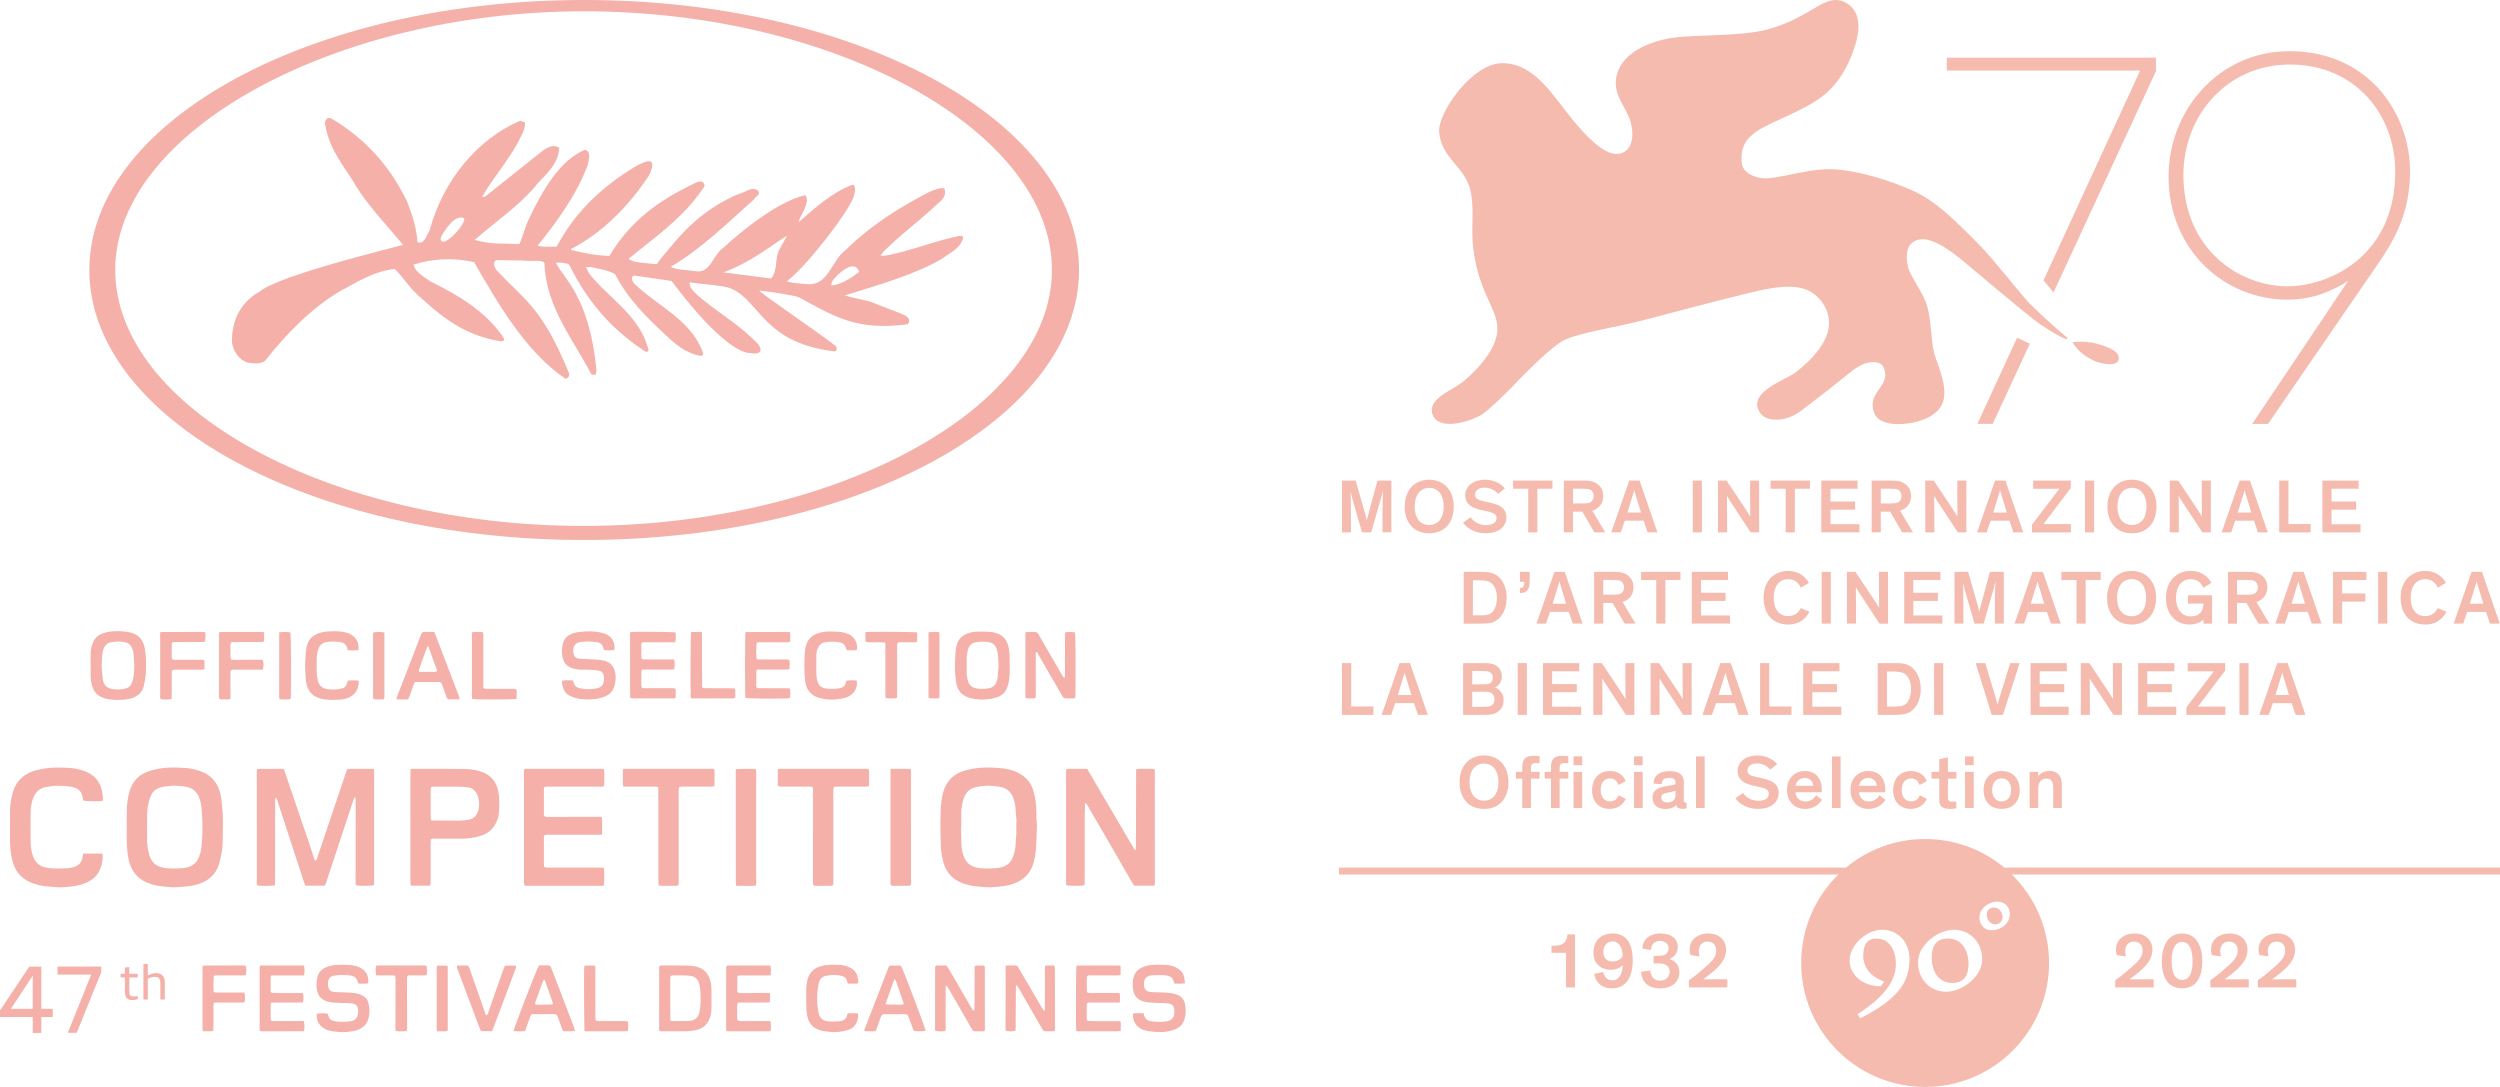<?xml version="1.0" encoding="UTF-8"?><svg id="_レイヤー_1" xmlns="http://www.w3.org/2000/svg" viewBox="0 0 291.415 126.696"><defs><style>.cls-1{fill:#f4b0a9;}.cls-2{fill:#f5bbaf;}</style></defs><path class="cls-2" d="m172.985,94.292c1.832,0,2.849-1.284,2.849-3.116,0-1.842-1.097-3.116-2.849-3.116s-2.85,1.274-2.85,3.116c0,1.832,1.027,3.116,2.85,3.116Zm0-5.285c1.052,0,1.69.859,1.69,2.169s-.62,2.151-1.69,2.151-1.691-.841-1.691-2.151.638-2.169,1.691-2.169Zm5.558.106c.098-.133.265-.169.558-.169.169,0,.248.009.363.018v-.814c-.15-.018-.372-.045-.663-.045-.664,0-1.053.178-1.23.585-.08.195-.124.416-.124.788v.496h-.743v.787h.743v3.426h1.009v-3.426h1.009v-.787h-1.009v-.416c0-.222.027-.354.088-.443Zm5.885-.947h-1.009v1.027h1.009v-1.027Zm-2.54.947c.097-.133.265-.169.557-.169.169,0,.248.009.363.018v-.814c-.15-.018-.372-.045-.663-.045-.664,0-1.053.178-1.23.585-.08.195-.124.416-.124.788v.496h-.743v.787h.743v3.426h1.009v-3.426h1.009v-.787h-1.009v-.416c0-.222.027-.354.088-.443Zm2.54.868h-1.009v4.204h1.009v-4.204Zm3.25.76c.514,0,.833.31.983.761l.841-.443c-.256-.664-.867-1.186-1.849-1.186-1.16,0-2.071.805-2.071,2.222s.85,2.195,2.071,2.195c1.079,0,1.655-.709,1.849-1.16l-.814-.433c-.151.381-.434.717-1.01.717-.663,0-1.097-.496-1.097-1.337s.425-1.337,1.097-1.337Zm3.806-2.575h-1.009v1.027h1.009v-1.027Zm0,1.806h-1.009v4.213h1.009v-4.213Zm3.558,1.523l-.929.159c-.548.097-.991.265-1.248.575-.15.186-.239.424-.239.743,0,.92.673,1.328,1.487,1.328.752,0,1.089-.257,1.257-.451h.009c.08.327.354.433.743.433.292,0,.424-.036.478-.045v-.664h-.054c-.239,0-.274-.089-.274-.354v-2.089c0-.929-.708-1.239-1.672-1.239-1.009,0-1.858.416-1.841,1.452l.947.062c-.009-.495.283-.734.85-.734.523,0,.752.177.752.532v.071c0,.159-.044.177-.265.222Zm.265,1.195c0,.576-.381.85-.929.85-.496,0-.725-.231-.725-.576,0-.336.213-.46.691-.558l.39-.079c.3-.063.424-.097.574-.151v.514Zm3.399-4.523h-1.009v6.019h1.009v-6.019Zm6.258,5.178c-.85,0-1.514-.469-1.788-.92l-.884.637c.415.584,1.31,1.23,2.62,1.23,1.505,0,2.416-.743,2.416-1.859,0-1.098-.814-1.461-1.938-1.717l-.726-.16c-.682-.15-.974-.318-.974-.76,0-.461.407-.806,1.106-.806.673,0,1.221.31,1.558.726l.805-.655c-.354-.39-1.088-1-2.336-1-1.275,0-2.275.717-2.275,1.788,0,1.097.823,1.514,1.806,1.726l.805.177c.611.132,1.026.31,1.026.779,0,.477-.415.814-1.221.814Zm5.435.947c1.23,0,1.797-.77,1.983-1.062l-.7-.531c-.133.212-.469.726-1.23.726-.743,0-1.097-.496-1.169-1.071h3.072c0-.071.009-.186.009-.256,0-1.292-.646-2.222-1.991-2.222-1.177,0-2.071.867-2.071,2.169,0,1.363.85,2.248,2.097,2.248Zm-.026-3.612c.567,0,.965.372.991.92h-2.053c.027-.504.487-.92,1.062-.92Zm4.178,3.506v-6.019h-1.009v6.019h1.009Zm3.248.106c1.23,0,1.797-.77,1.984-1.062l-.7-.531c-.133.212-.469.726-1.23.726-.743,0-1.097-.496-1.169-1.071h3.072c0-.071.009-.186.009-.256,0-1.292-.646-2.222-1.991-2.222-1.178,0-2.071.867-2.071,2.169,0,1.363.85,2.248,2.097,2.248Zm-.026-3.612c.566,0,.965.372.991.92h-2.053c.027-.504.487-.92,1.062-.92Zm5.002.062c.513,0,.832.31.982.761l.841-.443c-.257-.664-.868-1.186-1.85-1.186-1.16,0-2.071.805-2.071,2.222s.85,2.195,2.071,2.195c1.079,0,1.655-.709,1.85-1.16l-.814-.433c-.151.381-.434.717-1.009.717-.664,0-1.098-.496-1.098-1.337s.425-1.337,1.098-1.337Zm5.266.018v-.787h-.983v-1.691l-1.009.221v1.47h-.902v.787h.902v2.32c0,.407.009.646.177.85.23.283.655.363,1.062.363.301,0,.558-.027.752-.071v-.797c-.106.018-.265.036-.442.036s-.346-.027-.425-.115c-.08-.079-.115-.195-.115-.434v-2.151h.983Zm2.027-2.593h-1.009v1.027h1.009v-1.027Zm-1.009,6.019h1.009v-4.213h-1.009v4.213Zm4.265.106c1.293,0,2.107-.85,2.107-2.195,0-1.355-.823-2.222-2.107-2.222s-2.106.867-2.106,2.222c0,1.346.814,2.195,2.106,2.195Zm0-3.558c.664,0,1.107.495,1.107,1.345,0,.832-.46,1.346-1.107,1.346s-1.106-.505-1.106-1.346.442-1.345,1.106-1.345Zm7.019,3.452v-2.39c0-.814-.088-1.133-.283-1.407-.283-.381-.682-.522-1.16-.522-.637,0-1.115.274-1.31.646v-.54h-1.009v4.213h1.009v-2.257c0-.682.301-1.169.929-1.169.434,0,.655.186.744.487.062.213.071.487.071.806v2.133h1.009Zm-6.715,6.947c-2.502-2.079-5.717-3.331-9.224-3.331s-6.722,1.252-9.224,3.331h-59.101v.812h58.208c-2.669,2.622-4.329,6.268-4.329,10.305,0,7.979,6.467,14.448,14.445,14.448s14.446-6.469,14.446-14.448c0-4.037-1.66-7.683-4.329-10.305h56.895v-.812h-57.787Zm-11.526,13.092c-.322.742-.903,1.484-1.743,2.227-.84.742-2.019,1.496-3.535,2.263l-.294-.502c1.574-1.02,2.711-2.005,3.413-2.955.701-.95,1.052-1.919,1.052-2.906,0-.538-.086-1.032-.257-1.481-.171-.448-.43-.805-.777-1.07-.347-.265-.769-.398-1.266-.398-1.003,0-1.504.661-1.504,1.982,0,.742.226,1.372.679,1.89.453.518,1.038.899,1.755,1.144l-.379.551c-.685,0-1.305-.13-1.859-.391-.555-.261-.991-.622-1.309-1.083-.318-.461-.477-.973-.477-1.536,0-.571.185-1.136.557-1.694.371-.559.852-1.013,1.443-1.364.591-.351,1.193-.526,1.804-.526s1.16.151,1.645.453c.485.302.863.712,1.131,1.23.269.518.404,1.091.404,1.719,0,.889-.161,1.705-.483,2.447Zm8.3-.551c-.432.587-.977,1.057-1.633,1.407-.656.351-1.287.526-1.89.526-.628,0-1.195-.148-1.7-.446-.506-.298-.899-.708-1.181-1.23-.281-.522-.422-1.097-.422-1.725,0-.677.216-1.309.648-1.896.432-.587.976-1.056,1.633-1.407.656-.351,1.286-.526,1.89-.526.636,0,1.205.151,1.707.453.502.302.893.712,1.174,1.23.281.518.422,1.091.422,1.719,0,.677-.216,1.309-.648,1.896Zm3.567-6.139c-.207.286-.473.507-.798.664-.325.157-.652.236-.981.236-.45,0-.805-.143-1.066-.429-.261-.286-.391-.633-.391-1.04,0-.357.103-.677.311-.959.207-.282.473-.504.798-.664.325-.161.652-.241.981-.241.45,0,.805.141,1.066.424.261.282.391.627.391,1.034,0,.364-.104.69-.311.975Zm-1.543-1.747c-.236,0-.434.073-.595.219-.161.147-.241.352-.241.616,0,.286.093.545.279.777.186.232.421.348.707.348.236,0,.436-.078.6-.235.164-.157.246-.365.246-.622,0-.278-.091-.532-.273-.761-.182-.229-.423-.343-.723-.343Zm-4.048,4.013c-.363-.265-.81-.398-1.34-.398-1.248,0-1.872.738-1.872,2.214,0,.538.09,1.032.269,1.481.179.449.451.808.813,1.077.363.269.809.404,1.339.404,1.248,0,1.872-.742,1.872-2.227,0-.538-.09-1.032-.269-1.481-.18-.448-.451-.805-.813-1.07Zm-46.146.172c-.236.173-.563.263-1.054.263h-.327v.827h1.699v4.034h1.045v-6.179h-.89c-.018.473-.164.827-.472,1.054Zm5.751-1.163c-1.39,0-2.244.891-2.244,2.245,0,1.336.945,1.99,2.026,1.99.718,0,1.181-.318,1.399-.536-.027.917-.409,1.772-1.217,1.772-.709,0-.99-.591-1.081-.981l-1.045.218c.182.909.763,1.69,2.081,1.69,1.572,0,2.417-1.208,2.417-3.271,0-2.144-.891-3.126-2.335-3.126Zm0,3.271c-.69,0-1.09-.427-1.09-1.1,0-.754.436-1.245,1.09-1.245.89,0,1.172,1.018,1.163,1.745-.127.218-.554.6-1.163.6Zm6.641-.291c.463-.218.954-.663.954-1.408,0-.909-.718-1.572-2.017-1.572-1.372,0-2.099.809-2.117,1.763l.99.164c.027-.436.263-1.054,1.072-1.054.69,0,.99.418.99.863,0,.391-.218.709-.636.818-.164.045-.364.055-.609.055h-.5v.882h.409c.291,0,.554,0,.772.064.454.136.69.445.69.899,0,.509-.318,1.045-1.108,1.045-.708,0-1.063-.445-1.145-1.181l-1.09.155c.109,1.154.763,1.926,2.244,1.926,1.426,0,2.235-.809,2.235-1.872,0-.954-.618-1.363-1.136-1.545Zm3.925,2.372v-.009l.282-.218c1.081-.809,2.371-1.808,2.371-3.208,0-1.154-.818-1.917-2.072-1.917-1.308,0-2.18.791-2.18,1.872,0,.291.054.491.109.654l1.063.146c-.064-.191-.1-.4-.1-.6,0-.59.327-1.127,1.018-1.127.627,0,1.017.409,1.017,1.036,0,.808-.527,1.272-1.299,1.963-.9.808-1.381,1.163-1.89,1.499v.845h4.479v-.945h-1.835c-.627,0-.963.009-.963.009Zm49.696,0v-.009l.282-.218c1.081-.809,2.371-1.808,2.371-3.208,0-1.154-.817-1.917-2.071-1.917-1.308,0-2.181.791-2.181,1.872,0,.291.055.491.109.654l1.063.146c-.064-.191-.1-.4-.1-.6,0-.59.327-1.127,1.017-1.127.627,0,1.018.409,1.018,1.036,0,.808-.527,1.272-1.299,1.963-.899.808-1.381,1.163-1.89,1.499v.845h4.479v-.945h-1.835c-.627,0-.963.009-.963.009Zm6.124-5.352c-1.799,0-2.38,1.736-2.38,3.226,0,1.745.627,3.171,2.38,3.171,1.835,0,2.344-1.599,2.344-3.171,0-1.645-.627-3.226-2.344-3.226Zm0,5.416c-.972,0-1.236-1.127-1.236-2.172,0-1.063.263-2.262,1.236-2.262.963,0,1.208,1.199,1.208,2.262,0,1.045-.236,2.172-1.208,2.172Zm4.96-.064v-.009l.282-.218c1.081-.809,2.371-1.808,2.371-3.208,0-1.154-.818-1.917-2.071-1.917-1.308,0-2.18.791-2.18,1.872,0,.291.054.491.109.654l1.063.146c-.063-.191-.1-.4-.1-.6,0-.59.327-1.127,1.017-1.127.627,0,1.018.409,1.018,1.036,0,.808-.527,1.272-1.299,1.963-.899.808-1.381,1.163-1.89,1.499v.845h4.479v-.945h-1.835c-.627,0-.963.009-.963.009Zm5.542,0v-.009l.281-.218c1.081-.809,2.371-1.808,2.371-3.208,0-1.154-.818-1.917-2.072-1.917-1.308,0-2.18.791-2.18,1.872,0,.291.054.491.109.654l1.063.146c-.063-.191-.1-.4-.1-.6,0-.59.327-1.127,1.018-1.127.627,0,1.017.409,1.017,1.036,0,.808-.527,1.272-1.299,1.963-.9.808-1.381,1.163-1.89,1.499v.845h4.479v-.945h-1.835c-.627,0-.963.009-.963.009Zm-18.52-30.833h.994v-6.034h-1.056v2.023c0,.852.018,1.97.018,2.165-.08-.133-.328-.532-.461-.736l-2.298-3.452h-.994v6.034h1.056v-2.014c0-1.012-.009-1.952-.018-2.236.009,0,.195.328.381.621l2.378,3.629Zm8.903-10.53c.665,0,1.242-.257,1.588-.568v.461h1.011v-3.301h-2.804v.967h1.81c-.053.914-.479,1.491-1.49,1.491-1.073,0-1.721-.861-1.721-2.174s.656-2.165,1.721-2.165c.701,0,1.18.373,1.473,1.003l.932-.577c-.302-.524-1.003-1.384-2.404-1.384-1.766,0-2.892,1.278-2.892,3.124s1.029,3.123,2.777,3.123Zm-58.045-.107h4.445v-.949h-3.38v-1.695h2.866v-.949h-2.866v-1.491h3.158v-.949h-4.223v6.034Zm68.471-16.67v6.034h3.664v-.976h-2.591v-5.058h-1.073Zm-8.964,6.034h.994v-6.034h-1.056v2.023c0,.852.018,1.97.018,2.165-.08-.133-.328-.532-.461-.737l-2.298-3.452h-.994v6.034h1.056v-2.014c0-1.012-.009-1.952-.018-2.236.009,0,.195.328.381.621l2.378,3.629Zm-94.553,21.272l.47-1.366h2.191l.461,1.366h1.145l-2.076-6.034h-1.207l-2.094,6.034h1.109Zm1.34-4.17c.098-.284.168-.533.222-.754h.009c.062.231.124.488.222.772l.559,1.837h-1.579l.568-1.854Zm105.958-6.466h1.144l-2.076-6.034h-1.206l-2.094,6.034h1.109l.47-1.366h2.192l.461,1.366Zm-2.351-2.316l.568-1.855c.098-.284.169-.533.222-.754h.009c.062.231.124.488.222.772l.559,1.837h-1.579Zm-107.015,11.976h-2.591v-5.058h-1.073v6.034h3.664v-.976Zm71.128-9.66l1.056-3.682c.151-.532.257-.922.31-1.18h.018c-.036.506-.071,1.464-.071,2.307v2.555h1.038v-6.034h-1.615l-.905,3.328c-.133.506-.284,1.029-.337,1.269h-.018c-.044-.266-.169-.692-.328-1.26l-.958-3.337h-1.588v6.034h1.038v-2.555c0-1.127-.035-1.881-.053-2.165h.018s.098.435.275,1.056l1.056,3.665h1.065Zm-44.106-10.636l-1.508-2.52c.142-.053.328-.124.47-.213.488-.328.799-.816.799-1.482,0-.737-.328-1.233-.861-1.544-.461-.266-1.003-.275-1.517-.275h-2.209v6.034h1.065v-2.414h1.091l1.402,2.414h1.269Zm-1.766-3.487c-.186.08-.417.115-.852.115h-1.145v-1.721h1.145c.435,0,.665.035.852.115.266.115.426.408.426.737s-.16.63-.426.754Zm4.047,2.121h2.192l.461,1.366h1.144l-2.076-6.034h-1.207l-2.094,6.034h1.109l.47-1.366Zm.87-2.804c.098-.284.169-.532.222-.754h.009c.062.231.124.488.222.772l.559,1.837h-1.579l.568-1.855Zm-11.066-.914h1.757v-.949h-4.587v.949h1.766v5.085h1.065v-5.085Zm63.913,15.721v-5.084h1.757v-.949h-4.587v.949h1.766v5.084h1.065Zm-28.479,9.687h-3.38v-1.695h2.866v-.949h-2.866v-1.491h3.159v-.949h-4.223v6.034h4.445v-.95Zm-24.12.95v-6.034h-1.056v2.023c0,.852.018,1.97.018,2.165-.08-.133-.328-.532-.461-.736l-2.298-3.452h-.994v6.034h1.056v-2.014c0-1.012-.009-1.952-.018-2.236.009,0,.195.328.381.621l2.378,3.629h.994Zm86.694-10.636h1.065v-6.034h-1.065v6.034Zm-80.021,4.602h-1.056v2.023c0,.852.018,1.97.018,2.165-.08-.133-.328-.532-.461-.736l-2.298-3.452h-.994v6.034h1.056v-2.014c0-1.012-.009-1.952-.018-2.236.009,0,.195.328.381.621l2.378,3.629h.994v-6.034Zm-23.968-16.081c-.852,0-1.517-.471-1.792-.923l-.887.639c.417.586,1.313,1.233,2.626,1.233,1.508,0,2.422-.745,2.422-1.864,0-1.1-.816-1.464-1.943-1.721l-.727-.16c-.683-.151-.976-.319-.976-.763,0-.462.408-.808,1.109-.808.674,0,1.224.311,1.562.728l.807-.657c-.355-.39-1.091-1.003-2.342-1.003-1.277,0-2.28.719-2.28,1.793,0,1.1.825,1.517,1.81,1.73l.807.177c.612.133,1.029.311,1.029.781,0,.479-.417.816-1.224.816Zm101.715-4.242v-.949h-4.223v6.034h4.445v-.949h-3.38v-1.695h2.865v-.949h-2.865v-1.491h3.158Zm.898,10.636v-.949h-3.886v6.034h1.064v-2.564h2.706v-.949h-2.706v-1.571h2.822Zm3.994,2.068c0,1.837,1.02,3.123,2.875,3.123,1.482,0,2.191-.932,2.466-1.491l-1.011-.426c-.284.586-.772.932-1.455.932-1.083,0-1.704-.825-1.704-2.138s.639-2.165,1.704-2.165c.701,0,1.18.373,1.473,1.003l.932-.577c-.302-.524-1.003-1.384-2.404-1.384-1.766,0-2.875,1.278-2.875,3.124Zm-104.762,9.19c0-.639-.311-1.109-.79-1.349-.284-.142-.603-.222-1.357-.222h-2.369v6.034h2.502c.781,0,1.1-.097,1.393-.258.506-.275.825-.789.825-1.464,0-.754-.453-1.251-1.003-1.473.453-.195.798-.657.798-1.269Zm-3.451-.648h1.224c.426,0,.603.027.772.106.231.107.408.355.408.666,0,.293-.124.515-.328.648-.231.142-.586.133-.852.133h-1.224v-1.553Zm2.227,4.02c-.204.115-.435.151-.958.151h-1.269v-1.757h1.269c.488,0,.745.018.958.151.213.133.364.391.364.728s-.151.594-.364.728Zm113.75-10.911h2.192l.461,1.366h1.144l-2.076-6.034h-1.207l-2.094,6.034h1.109l.47-1.366Zm.87-2.804c.098-.284.169-.533.222-.754h.009c.062.231.124.488.222.772l.559,1.837h-1.579l.568-1.855Zm-91.147-12.5v6.034h1.065v-6.034h-1.065Zm-4.258,16.67h1.065v-5.084h1.757v-.949h-4.587v.949h1.766v5.084Zm71.878,9.27h2.192l.461,1.366h1.145l-2.076-6.034h-1.207l-2.094,6.034h1.109l.47-1.366Zm.87-2.804c.098-.284.169-.533.222-.754h.009c.062.231.124.488.222.772l.559,1.837h-1.579l.568-1.854Zm-5.262-18.468h2.192l.461,1.366h1.145l-2.076-6.034h-1.207l-2.094,6.034h1.109l.47-1.366Zm.87-2.804c.098-.284.169-.532.222-.754h.009c.062.231.124.488.222.772l.559,1.837h-1.579l.568-1.855Zm-86.912,9.199c-.612-.426-1.224-.426-2.2-.426h-1.686v6.034h1.659c1.127,0,1.828,0,2.475-.63.559-.532.879-1.393.879-2.405,0-1.18-.47-2.094-1.127-2.573Zm-.55,4.277c-.373.355-.887.364-1.562.364h-.701v-4.082h.586c.79,0,1.242.044,1.597.355.408.355.621.958.621,1.695,0,.745-.257,1.376-.541,1.668Zm87.089,11.967h1.065v-6.034h-1.065v6.034Zm-6.185,0h4.543v-.967h-3.194l3.176-4.197v-.87h-4.374v.958h3.043l-3.194,4.197v.879Zm9.674-10.636l-1.508-2.52c.142-.053.328-.124.47-.213.488-.328.799-.816.799-1.482,0-.737-.328-1.233-.861-1.544-.461-.266-1.003-.275-1.517-.275h-2.209v6.034h1.065v-2.414h1.091l1.402,2.414h1.269Zm-1.766-3.487c-.186.08-.417.115-.852.115h-1.145v-1.721h1.145c.435,0,.665.035.852.115.266.116.426.408.426.737s-.16.63-.426.754Zm-46.42,1.473c0-1.012-.009-1.952-.018-2.236.009,0,.195.328.382.621l2.378,3.629h.994v-6.034h-1.056v2.023c0,.852.018,1.97.018,2.165-.08-.133-.328-.532-.461-.737l-2.298-3.452h-.994v6.034h1.056v-2.014Zm15.226-8.622l.47-1.366h2.191l.461,1.366h1.145l-2.076-6.034h-1.207l-2.094,6.034h1.109Zm1.34-4.171c.098-.284.169-.532.222-.754h.009c.062.231.124.488.222.772l.559,1.837h-1.579l.568-1.855Zm-66.316,4.277c1.836,0,2.857-1.287,2.857-3.124s-1.1-3.124-2.857-3.124-2.857,1.278-2.857,3.124,1.029,3.124,2.857,3.124Zm0-5.298c1.056,0,1.695.861,1.695,2.174s-.621,2.156-1.695,2.156-1.695-.843-1.695-2.156.639-2.174,1.695-2.174Zm58.854,26.463h1.065v-6.034h-1.065v6.034Zm.959-11.586h-3.38v-1.695h2.866v-.949h-2.866v-1.491h3.159v-.949h-4.223v6.034h4.445v-.949Zm-3.392,10.955c.559-.532.878-1.393.878-2.405,0-1.18-.47-2.094-1.127-2.573-.612-.426-1.224-.426-2.2-.426h-1.686v6.034h1.659c1.126,0,1.827,0,2.475-.63Zm-3.061-4.419h.586c.789,0,1.242.044,1.597.355.408.355.621.958.621,1.695,0,.745-.257,1.375-.541,1.668-.373.355-.887.364-1.562.364h-.701v-4.082Zm16.454-6.953h2.191l.461,1.366h1.145l-2.076-6.034h-1.207l-2.094,6.034h1.109l.47-1.366Zm.87-2.804c.098-.284.168-.533.222-.754h.009c.062.231.124.488.222.772l.559,1.837h-1.579l.568-1.855Zm-11.866-12.5h-.994v6.034h1.056v-2.014c0-1.012-.009-1.952-.018-2.236.009,0,.195.328.381.621l2.378,3.629h.994v-6.034h-1.056v2.023c0,.852.018,1.97.018,2.165-.08-.133-.328-.532-.462-.737l-2.298-3.452Zm8.057,27.306l1.952-6.034h-1.1l-1.26,4.064-.231.799c0-.036-.106-.497-.195-.799l-1.224-4.064h-1.118l1.872,6.034h1.304Zm17.856-13.653c0-1.846-1.1-3.124-2.857-3.124s-2.857,1.278-2.857,3.124,1.029,3.123,2.857,3.123,2.857-1.286,2.857-3.123Zm-4.552,0c0-1.313.639-2.174,1.695-2.174s1.695.861,1.695,2.174-.621,2.156-1.695,2.156-1.695-.843-1.695-2.156Zm6.902,12.703h-3.38v-1.695h2.866v-.949h-2.866v-1.491h3.158v-.949h-4.223v6.034h4.445v-.95Zm-69.369,0h-3.38v-1.695h2.866v-.949h-2.866v-1.491h3.159v-.949h-4.223v6.034h4.445v-.95Zm56.83,0h-3.38v-1.695h2.866v-.949h-2.866v-1.491h3.158v-.949h-4.223v6.034h4.445v-.95Zm-4.285-20.323h4.542v-.967h-3.194l3.176-4.197v-.87h-4.374v.958h3.043l-3.194,4.197v.878Zm7.25,0v-6.034h-1.065v6.034h1.065Zm4.41-6.141c-1.756,0-2.857,1.278-2.857,3.124s1.029,3.124,2.857,3.124c1.837,0,2.857-1.287,2.857-3.124s-1.1-3.124-2.857-3.124Zm0,5.28c-1.073,0-1.694-.843-1.694-2.156s.639-2.174,1.694-2.174,1.695.861,1.695,2.174-.621,2.156-1.695,2.156Zm-39.685,21.157h-2.591v-5.058h-1.073v6.034h3.664v-.976Zm-23.008-9.66h1.065v-2.414h1.091l1.402,2.414h1.269l-1.508-2.52c.142-.053.328-.124.47-.213.488-.328.799-.816.799-1.482,0-.737-.328-1.233-.861-1.544-.461-.266-1.003-.275-1.517-.275h-2.209v6.034Zm1.065-5.093h1.145c.435,0,.666.035.852.115.266.116.426.408.426.737s-.16.63-.426.754c-.186.08-.417.115-.852.115h-1.145v-1.721Zm22.334-5.543v-5.085h1.757v-.949h-4.587v.949h1.766v5.085h1.065Zm-3.645,7.619c0,1.837,1.02,3.123,2.875,3.123,1.482,0,2.192-.932,2.466-1.491l-1.011-.426c-.284.586-.772.932-1.455.932-1.082,0-1.703-.825-1.703-2.138s.639-2.165,1.703-2.165c.701,0,1.18.373,1.473,1.003l.932-.577c-.302-.524-1.002-1.384-2.404-1.384-1.766,0-2.875,1.278-2.875,3.124Zm-5.549,12.286h2.191l.461,1.366h1.145l-2.076-6.034h-1.207l-2.094,6.034h1.109l.47-1.366Zm.87-2.804c.098-.284.168-.533.222-.754h.009c.062.231.124.488.222.772l.559,1.837h-1.579l.568-1.854Zm-23.978,4.17h1.065v-6.034h-1.065v6.034Zm1.377-15.259c.009-.142.018-.346.018-.506v-.905h-1.145v1.163h.506v.106c0,.479-.177.604-.506.63v.576c.834-.018,1.065-.426,1.127-1.065Zm34.05-1.411v6.034h1.065v-6.034h-1.065Zm-11.086-10.636h-.994v6.034h1.056v-2.014c0-1.012-.009-1.952-.017-2.236.009,0,.195.328.381.621l2.378,3.629h.994v-6.034h-1.056v2.023c0,.852.018,1.97.018,2.165-.08-.133-.328-.532-.461-.737l-2.298-3.452Zm15.493,5.084h-3.38v-1.695h2.866v-.949h-2.866v-1.491h3.158v-.949h-4.223v6.034h4.445v-.949Zm-34.349,5.552h-1.207l-2.094,6.034h1.109l.47-1.366h2.191l.461,1.366h1.145l-2.076-6.034Zm-1.42,3.718l.568-1.855c.098-.284.169-.533.222-.754h.009c.062.231.124.488.222.772l.559,1.837h-1.579Zm-23.509-10.876c0-1.127-.036-1.881-.053-2.165h.018s.098.435.275,1.056l1.056,3.665h1.065l1.056-3.682c.151-.532.257-.923.311-1.18h.018c-.035.506-.071,1.464-.071,2.307v2.555h1.038v-6.034h-1.615l-.905,3.327c-.133.506-.284,1.029-.337,1.269h-.018c-.044-.266-.169-.692-.328-1.26l-.958-3.336h-1.588v6.034h1.038v-2.555Zm65.286-1.659c0-.737-.328-1.233-.861-1.544-.461-.266-1.002-.275-1.517-.275h-2.209v6.034h1.065v-2.414h1.091l1.402,2.414h1.269l-1.508-2.52c.142-.053.328-.124.47-.213.488-.328.798-.816.798-1.482Zm-1.526.728c-.186.08-.417.115-.852.115h-1.144v-1.721h1.144c.435,0,.666.035.852.115.266.115.426.408.426.737s-.16.63-.426.754Zm45.451-23.639c1.5,0,2.885-.289,4.038-.692,1.212-.462,2.25-.981,3-1.5-.75,1.096-1.5,2.192-2.25,3.347l-8.942,13.328h1.846l12.922-18.81c1.731-2.539,3.635-5.712,3.635-10.674,0-3-1.038-6.462-3.346-9.232-2.308-2.712-5.827-4.731-10.73-4.731-8.192,0-14.076,6.866-14.076,14.598,0,8.539,6.461,14.367,13.903,14.367Zm.231-27.406c7.73,0,12.288,5.943,12.288,12.462v.058c0,9.751-7.615,13.328-12.576,13.328-5.481,0-12.115-4.212-12.115-12.982,0-6.924,5.077-12.867,12.403-12.867Zm-94.121,40.762c.758-.498,2.974-2.669,3.329-3.034.33-.365,4.661-4.963,6.373-5.686,1.986-.854,5.873-1.412,9.087-2.246,2.882-.746,7.831-2.088,12.104-3.128,3.865-.951,6.878-1.378,8.587.882,2.317,3.009-.066,6.109-3.017,8.371-1.078.842-5.842,2.335-4.028,4.763.789,1.048,3.059.952,4.704-.314,1.964-1.487,4.156-3.195,4.619-3.589.883-.715,1.792-1.537,2.831-1.927.565-.21,1.783-.366,2.165.423,1.041,2.294-2.122,2.845-1.03,5.441.403.952,1.795,1.271,3.141,1.189,1.711-.077,3.646-.7,4.5-1.919,1.296-1.822-.359-4.985-.713-6.398-.381-1.389-.32-4.48-1.023-6.049-.62-1.385-1.707-2.964-1.945-3.711-.229-.716-.434-2.301.34-2.988,1.654-1.478,4.504.867,5.812,1.892.843.674,7.696,6.541,9.252,7.584,1.493.983,2.327,1.44,2.764,1.619.257.106.337.074.337.074,0,0,.102-.109-.387-.488-.951-.795-2.581-2.248-4.197-3.848-.436-.46-4.188-5.122-5.409-6.377-3.567-3.659-5.43-5.339-7.734-6.463-2.327-1.111-7.19-2.784-10.545-2.63-2.143.107-4.467.82-6.467,1.046-1.458.154-3.022-.581-3.185-1.614-.447-2.948,1.582-3.963,4.258-5.171,2.108-.979,4.164-1.896,5.546-3.115,1.942-1.708,2.857-3.911,3.402-5.653.672-2.176.45-3.893-.889-4.778-2.508-1.581-3.864,1.443-9.201,2.952-3.164.887-8.344.594-11.224,1.018-3.015.459-5.574,1.806-6.358,3.913-.829,2.294.604,3.673,1.32,5.404.552,1.427.566,3.283-.548,3.963-1.427.841-3.304-.419-6.024-3.705-2.493-3.078-4.525-6.622-8.23-6.622-3.558,0-7.523,5.857-7.357,7.985.239,3.212,3.162,4.087,3.705,7.097.488,2.613-.19,4.468.488,7.856.847,4.324,2.6,5.802,2.6,8.043,0,2.57-2.955,5.321-4.115,6.231-1.253.965-4.216,1.988-3.396,3.853.812,1.833,4.431.699,5.758-.146Zm74.166-6.359c.212-.902-1.052-1.459-2.513-1.847-1.525-.428-2.846-.179-2.846-.179,0,0,.667,1.401,2.68,2.226.792.307,2.482.616,2.679-.201Zm-8.754-9.251l1.166,1.419,11.945-25.812v-1.557h-24.388v1.499h22.542l-11.265,24.451Zm-3.082,6.689l-4.629,10.048h1.788l4.327-9.35-1.486-.698Z"/><g><g><path class="cls-1" d="m68.041,61.305c-29.43,0-54.61-13.626-54.61-29.849S39.188,1.315,68.041,1.315c29.355,0,54.579,13.922,54.579,30.141s-25.349,29.848-54.579,29.848M68.097,0C36.111,0,10.416,14.232,10.416,31.472s25.437,31.471,57.681,31.471c32.061,0,57.68-14.232,57.68-31.471S100.026,0,68.097,0"/><path class="cls-1" d="m96.906,33.287c-.051-.6.647-1.13,1.08-1.541,1.872-1.536,2.154-.042,2.154-.042-.855.672-2.059,1.464-3.234,1.583m-6.009-4.293c-.634,1.033-.183,2.506-1.005,3.469l-5.57-.715c3.234-1.155,5.866-3.363,7.416-4.264l-.841,1.51Zm-39.353-.815c-.376-.236-.075-.692.039-.88.113-.141,1.393-2.446,2.524-1.853.2.571-1.758,2.857-2.562,2.733m60.048-.626c-1.777.365-3.422.93-5.112,1.432-1.092.326-2.198.628-3.365.826l-.477-.007.207-.317c.163-.17.326-.336.496-.502,1.689-1.654,3.604-3.083,5.368-4.691.553-.646,1.771-1.139,1.375-2.317-.358-.185-1.331.207-1.795.415-3.435,1.771-6.594,3.764-9.5,6.533-.082.085-.17.161-.252.242-1.651,1.247-1.953,4.129-4.42,3.963-1.564-.144-1.79-.129-2.393-.343,2.518-1.943,7.359-8.36,7.793-9.899,0,0,.433-1.387-.17-1.344-2.305.842-4.483,2.795-6.279,4.377.163-.779,1.432-2.267.816-3.165-3.993.842-9.626,6.186-9.657,6.204-1.067.71-1.463,2.992-3.127,2.65-1.043-.141-2.299-.154-2.914-.509,1.074-.633,2.098-1.35,3.09-2.116,2.31-1.771,4.452-3.806,6.637-5.764.119-.287.842-.572.434-1.005-.698-.555-1.514.264-2.267.395-3.46,1.52-5.802,3.557-8.081,6.374-.428.528-1.061,1.206-1.445,1.814-1.632-.194-2.499-.107-3.297-.621.483-.402.98-.797,1.475-1.193,2.663-2.107,5.376-4.185,7.41-7.31-.207-1.06-1.275-.213-1.79-.009-3.63,1.792-6.619,4.003-8.905,7.506-.137.214-.276.437-.408.666-1.595-.041-2.982-.355-4.364-.672-.025-.006-.056-.012-.088-.019l.013-.147c3.484-1.781,6.587-4.836,8.986-8.449,0,0,1.99-3.494-2.381-.603-3.258,2.097-6.229,4.864-8.314,8.801,0,0-2.191.085-2.191-.157,2.11-2.593,4.559-5.937,5.801-9.353.12-.534.446-1.651-.339-1.768-2.939,1.231-4.879,4.688-6.449,7.921-.483.952-.747,2.154-1.174,3.059-1.965-.098-3.321.075-5.206-.487,2.361-2.078,4.942-3.786,7.102-6.279.364-.678,2.782-2.339,2.726-4.474-.76-.464-1.513.081-1.978.421l-6.631,5.287-.352.019c1.061-1.893,3.365-4.659,4.314-6.619.32-.655.715-1.249.684-2.047l-.584-.189c-4.797,2.059-8.928,6.763-10.549,12.822-.395.563-.59,1.636-1.406,1.317-.101-1.645-.616-3.181-1.181-4.669-2.054-4.3-5.004-7.434-8.778-9.701-.616-.352-.967.314-.766.825.528,3.024,2.398,4.927,3.686,7.219,1.526,2.374,3.604,4.508,5.356,6.65-.597.205-14.242,3.451-16.666,5.416-1.274.7-3.308,2.33-3.277,5.899.107,1.048.841,2.082,1.777,2.392.88.13,1.501.208,2.085-.188,2.511-3.206,5.425-6.135,8.671-8.085,2.228-1.167,3.868-2.31,6.43-2.634,1.054.986,1.732,2.28,3.177,3.472,2.838,2.581,5.331,4.339,9.242,4.98l.39-.132-.144-.358c-2.065-3.014-5.231-4.91-8.471-6.486-.552-.417-1.896-1.124-1.971-1.977,1.997-.666,4.653-.861,7.045-.282,2.87,4.972,6.022,10.429,10.612,13.563.346.075.584-.399.414-.71-3.183-7.748-5.218-8.449-8.483-12.006-.176-.267-.415-.881.05-1.089l3.045.047c.98.138,2.324-.144,2.562.289.144,5.124,3.448,9.042,5.438,12.938,0,0,.64.368.603-.299l.025-.043c-.816-9.023-4.194-11.103-4.709-12.634.521-.037,1.092-.006,1.519.226,2.147,4.37,5.056,7.663,8.892,10.135.088.056.565.113.251-.581-1.11-3.749-4.558-5.67-6.794-8.495l-.389-.733.452-.059c.955.191,2.248.405,2.952.867,1.275,2.445,3.001,4.329,4.828,6.078,1.52,1.375,2.819,2.98,5.112,3.425l.244-.034.069-.198-.069-.29c-1.419-3.714-5.244-5.274-7.943-7.893-.182-.166-.521-.842-.019-.948l4.352.633c6.543,8.735,9.073,8.39,9.073,8.39,0,0,1.965.452,1.067-.986-2.136-2.216-3.994-3.233-6.543-5.255-.458-.437-1.608-1.209-1.488-1.991.929.145,1.086.13,2.994.346.598.088,1.407.188,1.872.395,3.416,1.526,3.712,6.305,12.007,7.309.294.026.358-.371.15-.628-2.367-1.846-8.546-5.991-8.922-6.465.791.072,4.113.543,4.634.789,4.176,2.254,6.725,3.931,12.69,3.142.515-.751-.314-1.051-1.024-1.331l-3.359-1.306c-.434-.137-2.299-.505-2.97-.718,3.573-1.125,8.283-2.424,11.428-4.336.496-.389,1.086-.688,1.576-1.121.326-.29.609-.646.779-1.131.169-.53-.653-.301-.653-.301"/></g><path class="cls-1" d="m36.753,100.336c.053-.042.114-.07.14-.116.046-.084.072-.179.102-.27.754-2.238,1.508-4.476,2.262-6.715.379-1.126.758-2.252,1.138-3.378.02-.059.048-.116.081-.196.511-.076,1.023-.029,1.533-.035.512-.006,1.025-.012,1.549.007.084.192.05.37.05.541.003,2.817.002,5.634.002,8.451,0,1.352,0,2.704,0,4.056,0,.174-.01.348-.016.511-.348.081-1.647.087-2.11.014-.062-.566-.021-1.142-.027-1.716-.006-.563-.001-1.127-.001-1.69,0-.579,0-1.159,0-1.738,0-.563.002-1.127.003-1.69,0-.579.012-1.159-.004-1.738-.015-.556.018-1.113-.024-1.7-.191.053-.193.203-.229.307-.173.501-.332,1.007-.498,1.511-.535,1.617-1.073,3.234-1.608,4.851-.379,1.144-.755,2.289-1.135,3.432-.024.073-.075.137-.114.206h-2.246c-.068-.173-.14-.333-.195-.499-.759-2.321-1.516-4.643-2.274-6.965-.264-.809-.53-1.618-.795-2.427-.043-.133-.087-.264-.248-.418-.023.92-.014,1.764-.017,2.608-.004.853-.005,1.706-.006,2.559-.001.853,0,1.706,0,2.559,0,.848.003,1.696-.009,2.531-.375.082-1.262.098-2.042.045-.024-.077-.073-.163-.076-.251-.008-.338,0-.676,0-1.014,0-3.911-.002-7.823-.002-11.734,0-.176,0-.353,0-.541.073-.025.131-.063.189-.064.965-.004,1.931-.003,2.918-.003.055.117.12.226.16.344.368,1.08.73,2.161,1.098,3.241.544,1.597,1.096,3.192,1.638,4.79.247.73.477,1.467.718,2.2.014.042.054.075.098.134Z"/><path class="cls-1" d="m126.723,89.628c1.863,3.172,3.71,6.317,5.558,9.462.003.005.028-.002.046-.004.108-.056.078-.16.079-.25.005-.934.009-1.868.012-2.801.006-1.948.011-3.896.016-5.845,0-.159,0-.319,0-.504.355-.12.724-.048,1.085-.058.35-.01.702-.022,1.015.014.046.047.06.057.067.07.007.014.01.031.01.046.004,4.331.007,8.662.01,12.993,0,.113-.003.225-.008.338-.002.031-.019.06-.03.09-.024.02-.049.058-.073.058-.755.003-1.51.003-2.293.003-.092-.138-.199-.278-.286-.429-.645-1.114-1.283-2.232-1.929-3.347-1.081-1.866-2.165-3.73-3.249-5.594-.055-.094-.126-.18-.189-.268-.043.026-.09.041-.091.057-.014.497-.031.995-.031,1.492-.003,2.56-.002,5.12-.004,7.68,0,.125-.018.25-.026.367-.407.08-1.723.076-2.105-.007-.012-.063-.038-.138-.038-.213-.002-4.396-.002-8.791,0-13.187,0-.03.014-.061.027-.118.398-.106.816-.034,1.227-.046.4-.012.802,0,1.201.001Z"/><path class="cls-1" d="m120.81,94.679c0,.078.009.192-.002.303-.043.435.079.862.064,1.294-.03.898-.056,1.797-.117,2.694-.037.544-.132,1.084-.282,1.611-.354,1.245-1.174,2.041-2.385,2.449-.457.154-.928.253-1.412.29-.4.03-.798.099-1.198.107-.4.007-.801-.031-1.201-.067-.447-.041-.894-.08-1.334-.186-.811-.196-1.549-.509-2.142-1.126-.427-.444-.68-.976-.837-1.553-.182-.667-.293-1.349-.295-2.046-.003-.899-.081-1.797-.049-2.697.024-.674.014-1.351.08-2.021.06-.605.16-1.212.383-1.785.349-.896.957-1.554,1.848-1.932.473-.2.967-.318,1.477-.41.962-.172,1.924-.159,2.885-.096.865.057,1.722.204,2.5.632.779.428,1.339,1.041,1.62,1.894.207.629.321,1.276.362,1.936.014.225.022.449.034.709Zm-8.762,1.729c-.009,0-.018,0-.027,0,.016.707.01,1.416.055,2.121.032.512.133,1.018.351,1.492.211.458.534.797,1.011.982.395.154.807.214,1.227.225.338.009.677.017,1.014-.002.336-.019.678-.039,1.003-.12.602-.15,1.077-.473,1.337-1.076.259-.602.385-1.222.384-1.873,0-.144.003-.288.014-.431.012-.159.049-.317.052-.475.007-.386,0-.772,0-1.158,0-.257.04-.522-.007-.77-.048-.255-.06-.505-.063-.761-.005-.552-.111-1.087-.307-1.601-.233-.608-.657-1.01-1.294-1.195-.33-.096-.666-.094-.998-.142-.68-.098-1.344-.013-2.006.119-.769.153-1.245.635-1.476,1.368-.164.523-.259,1.061-.266,1.61-.008.563-.002,1.125-.002,1.688Z"/><path class="cls-1" d="m14.777,96.402c0-.66-.015-1.319.004-1.978.02-.707.102-1.41.293-2.094.329-1.18,1.054-2.006,2.219-2.421.408-.146.83-.228,1.258-.308.961-.18,1.923-.148,2.885-.094.655.037,1.305.157,1.93.383,1.273.461,2.032,1.368,2.329,2.671.125.548.156,1.11.217,1.669.128,1.172.069,2.345.05,3.515-.011.683-.045,1.378-.21,2.053-.076.311-.12.631-.217.934-.377,1.177-1.19,1.917-2.348,2.305-.677.227-1.379.293-2.084.342-.32.022-.641.061-.96.049-.4-.014-.799-.078-1.199-.11-.483-.038-.952-.145-1.411-.289-.927-.292-1.661-.837-2.129-1.702-.294-.544-.43-1.14-.516-1.747-.15-1.055-.122-2.117-.111-3.177Zm8.825,0c.006-.723-.042-1.442-.108-2.163-.043-.471-.132-.927-.313-1.356-.244-.578-.675-.962-1.297-1.128-.471-.125-.953-.133-1.431-.168-.317-.023-.64.022-.958.058-.27.031-.546.066-.804.146-.424.132-.794.362-1.001.778-.114.229-.229.463-.296.708-.141.511-.233,1.036-.241,1.567-.015,1.014-.027,2.028-.011,3.041.01.594.097,1.186.258,1.758.216.771.704,1.296,1.504,1.473.793.175,1.6.126,2.403.084.144-.007.287-.042.428-.072.544-.116.996-.388,1.281-.868.154-.258.249-.556.342-.845.164-.509.141-1.046.196-1.57.05-.479.035-.964.049-1.446Z"/><path class="cls-1" d="m70.382,101.137c.081.507.077,1.676.003,2.071-.011.011-.02.025-.034.032-.014.007-.031.011-.047.011-2.995.002-5.991.003-8.986.003-.047,0-.094-.016-.167-.029-.023-.081-.057-.168-.071-.258-.012-.079-.002-.161-.002-.241,0-4.219,0-8.438,0-12.657v-.354c.159-.132.31-.091.449-.092,1.063-.004,2.126-.002,3.189-.002,1.723,0,3.447,0,5.17,0,.159,0,.318,0,.486,0,.119.355.059.694.06,1.025.001.332.05.671-.044,1.005-.236.065-.462.04-.684.041-1.949.003-3.898.001-5.846,0-.443,0-.459.01-.461.461-.004.902,0,1.803,0,2.705,0,.032-.003.065,0,.097.014.176.089.25.277.266.096.008.193.006.29.006,2.013-.004,4.026-.008,6.039-.012.032,0,.063.011.118.02.021.062.065.135.066.208.007.563.007,1.127.005,1.69,0,.045-.028.089-.054.166-.183,0-.371,0-.559,0-1.176,0-2.351,0-3.527,0-.676,0-1.353,0-2.029,0-.097,0-.193-.003-.29,0-.274.012-.333.068-.334.352-.003,1.031,0,2.061,0,3.092,0,.064,0,.13.011.193.019.104.082.178.191.186.144.01.29.011.434.011,1.949,0,3.898,0,5.846,0h.498Z"/><path class="cls-1" d="m50.16,103.239h-2.258c-.022-.115-.059-.219-.059-.323-.004-1.03-.003-2.059-.003-3.089,0-3.282.001-6.564.002-9.846,0-.094,0-.188,0-.307.111-.019.202-.048.292-.048,2.044,0,4.087-.017,6.131.014.703.011,1.407.128,2.07.404.971.404,1.518,1.141,1.739,2.155.177.813.127,1.632.089,2.449-.019.416-.132.828-.312,1.207-.331.696-.858,1.208-1.575,1.488-.43.168-.882.273-1.349.336-.578.078-1.153.082-1.731.083-.837.002-1.674.002-2.51.002-.097,0-.194-.005-.289.003-.11.009-.178.078-.184.187-.011.192-.015.386-.015.578,0,1.448,0,2.896,0,4.344,0,.107-.021.214-.036.361Zm.078-7.609c.2.008.357.02.514.02.643.002,1.286-.017,1.928.007.643.024,1.278.006,1.915-.099.534-.088.871-.378,1.072-.853.234-.554.227-1.128.096-1.702-.042-.185-.119-.369-.21-.536-.204-.372-.517-.619-.941-.68-.349-.05-.703-.083-1.055-.087-.98-.012-1.961-.005-2.941-.005-.064,0-.129-.005-.193,0-.131.011-.2.08-.21.216-.01.128-.014.257-.014.385.001.996.003,1.992.007,2.988,0,.094.017.188.033.346Z"/><path class="cls-1" d="m9.686,99.503c.756-.004,1.489-.005,2.249-.003.017.125.042.216.04.307-.012.486-.095.96-.267,1.416-.262.694-.735,1.2-1.389,1.541-.577.3-1.196.466-1.838.543-.463.055-.927.11-1.392.123-.384.011-.77-.029-1.153-.067-.479-.047-.959-.077-1.43-.196-.791-.2-1.523-.499-2.112-1.091-.48-.483-.773-1.062-.94-1.712-.238-.926-.302-1.87-.293-2.822.009-.982.007-1.964.01-2.945.003-.761.119-1.51.325-2.236.343-1.213,1.137-2.032,2.327-2.454.408-.145.831-.222,1.258-.301.961-.178,1.924-.15,2.887-.098.656.036,1.306.15,1.927.389,1.316.506,1.965,1.494,2.081,2.868.015.174.019.349.029.54-.064.027-.118.067-.176.073-.446.049-1.834.012-2.134-.055-.013-.084-.031-.176-.041-.268-.071-.678-.415-1.095-1.065-1.276-.155-.043-.312-.087-.471-.1-.496-.04-.994-.098-1.49-.087-.446.01-.895.077-1.335.162-.665.13-1.11.545-1.379,1.163-.229.525-.328,1.082-.339,1.644-.024,1.222-.019,2.446-.005,3.668.006.498.097.991.243,1.471.207.678.632,1.161,1.311,1.371.318.099.661.137.995.155.465.025.934.02,1.4,0,.319-.014.646-.039.953-.121.758-.204,1.019-.523,1.169-1.247.022-.106.027-.216.043-.352Z"/><path class="cls-1" d="m76.725,91.748c-.134-.022-.24-.053-.347-.054-1.03-.003-2.06,0-3.09,0-.208,0-.415-.005-.63-.007-.111-.359-.042-.696-.054-1.028-.012-.319-.003-.639-.003-.987.113-.019.202-.043.293-.046.193-.007.386-.003.579-.003,3.058,0,6.115,0,9.173,0,.191,0,.383,0,.586,0,.103.36.045.696.055,1.027.01.319.002.638.001.947-.188.134-.37.096-.541.097-1.062.003-2.124,0-3.186.001-.124,0-.249.018-.357.026-.124.189-.094.369-.094.542,0,.821.005,1.641.005,2.462,0,2.719-.001,5.438-.002,8.157,0,.064.008.13-.005.192-.021.103-.086.17-.197.178-.048.004-.096.003-.145.003-.563,0-1.126.002-1.69-.002-.092,0-.184-.025-.299-.042-.013-.111-.034-.203-.034-.295,0-3.411,0-6.822,0-10.233,0-.304-.013-.607-.02-.936Z"/><path class="cls-1" d="m90.663,89.667c.101-.019.162-.04.223-.04,3.445-.002,6.89-.001,10.351-.001.124.341.053.68.061,1.009.008.334.026.67-.024,1.033-.115.008-.206.02-.298.02-1.095.003-2.19.005-3.285.007-.097,0-.194-.008-.29-.001-.161.01-.237.08-.251.237-.011.128-.01.257-.01.386-.002,3.462-.004,6.924-.006,10.386,0,.159,0,.318-.001.474-.273.14-.533.064-.783.077-.241.012-.483.007-.725.002-.255-.005-.512.026-.791-.03-.022-.092-.06-.181-.062-.27-.007-.338-.003-.676-.003-1.014,0-3.237-.005-6.473.002-9.71.001-.528.048-.546-.554-.539-1.031.012-2.061.004-3.092.001-.14,0-.28-.021-.384-.03-.044-.05-.057-.061-.064-.075-.007-.013-.013-.03-.013-.045,0-.61,0-1.221,0-1.876Z"/><path class="cls-1" d="m103.803,89.627c.814-.006,1.566-.006,2.343,0,.016.116.04.206.04.296.002,4.313.001,8.626.001,12.939,0,.126.035.26-.116.392-.218,0-.474,0-.729,0-.435,0-.869.003-1.304-.003-.168-.002-.234-.073-.238-.239-.005-.193.004-.386.004-.579,0-4.152-.001-8.304-.002-12.457,0-.094,0-.188,0-.35Z"/><path class="cls-1" d="m85.792,89.668c.409-.055,1.82-.061,2.314-.01.015.099.043.205.044.311.002.547-.007,1.094-.007,1.642,0,3.364,0,6.728,0,10.092,0,.386.009.772.008,1.159,0,.11-.02.22-.032.351-.39.083-.774.033-1.153.042-.369.009-.739.002-1.137.002-.022-.123-.057-.228-.058-.334-.006-.402-.001-.805-.002-1.207-.002-3.975-.004-7.951-.005-11.926,0-.031.014-.062.028-.121Z"/><path class="cls-1" d="m10.562,77.524c0-.45-.007-.901.002-1.351.009-.437.111-.858.268-1.266.218-.569.654-.912,1.208-1.1.694-.235,1.419-.264,2.143-.221.382.023.763.066,1.139.178.925.275,1.397.904,1.56,1.825.163.925.155,1.857.122,2.787-.018.509-.126,1.017-.227,1.519-.167.832-.734,1.278-1.512,1.521-.516.161-1.047.144-1.573.171-.271.014-.544-.032-.817-.052-.354-.026-.688-.123-1.013-.265-.641-.28-1.004-.774-1.158-1.444-.098-.425-.163-.851-.145-1.29.014-.337.003-.675.003-1.013,0,0,0,0,0,0Zm1.279.149c.044.495.069.992.135,1.484.084.618.421,1.033,1.059,1.149.576.105,1.152.099,1.713-.082.25-.081.461-.249.57-.492.104-.232.193-.478.233-.728.046-.282.052-.572.082-.859.072-.704-.035-1.408-.09-2.11-.015-.186-.103-.37-.178-.546-.142-.333-.406-.54-.754-.618-.588-.131-1.181-.113-1.769.005-.12.024-.234.103-.338.176-.306.217-.453.532-.524.89-.114.571-.11,1.149-.139,1.731Z"/><path class="cls-1" d="m76.832,120.116c0-2.46,0-4.935.003-7.411,0-.042.041-.083.069-.137.076-.008.154-.022.232-.022.944-.002,1.888-.018,2.832.006.476.012.96.024,1.419.188.697.249,1.142.737,1.369,1.435.135.415.172.844.175,1.276.005.624.004,1.248,0,1.872-.003.416-.032.828-.158,1.232-.262.839-.812,1.343-1.678,1.523-.505.105-1.011.142-1.525.136-.752-.009-1.504,0-2.256-.004-.155,0-.322.042-.48-.094Zm1.324-1.151c.122.024.199.052.276.053.561.005,1.121.008,1.682.002.159-.002.318-.031.476-.057.457-.076.743-.356.884-.784.06-.181.102-.372.123-.562.091-.83.109-1.66-.002-2.49-.036-.27-.095-.536-.223-.781-.15-.286-.384-.477-.694-.548-.247-.056-.503-.088-.756-.095-.48-.014-.961-.008-1.441-.002-.29.003-.341.057-.354.33-.002.048-.001.096,0,.144.001,1.441.002,2.882.005,4.324,0,.142.016.283.028.468Z"/><path class="cls-1" d="m110.335,112.548c.101.154.212.309.308.473.9,1.549,1.797,3.099,2.696,4.649.049.084.098.171.25.096.003-.412.007-.839.01-1.266.002-.432.003-.864.003-1.296,0-.432-.004-.864.001-1.296.005-.429-.019-.86.016-1.303.379-.109.742-.03,1.083-.063.14.137.096.289.096.427.003,1.456,0,2.913.002,4.369,0,.88.005,1.76.006,2.641,0,.06-.018.12-.031.197-.229.067-.453.027-.672.035-.207.007-.414.001-.615.001-.289-.339-.453-.724-.666-1.078-.214-.356-.418-.719-.626-1.08-.2-.346-.399-.693-.599-1.039-.208-.36-.407-.726-.627-1.079-.216-.348-.379-.729-.631-1.048-.126.043-.11.13-.11.206,0,1.6.002,3.201.002,4.801,0,.078-.012.156-.017.214-.117.132-.252.097-.376.101-.144.005-.288.007-.432,0-.124-.006-.247-.026-.343-.037-.032-.047-.042-.059-.049-.073-.007-.014-.016-.03-.016-.045.001-2.448.003-4.897.007-7.345,0-.029.022-.059.041-.107.195-.12.424-.038.64-.052.206-.013.414-.003.648-.003Z"/><path class="cls-1" d="m117.299,112.538c.343,0,.694.003,1.044-.002.145-.002.244.061.317.178.093.15.185.3.273.451.848,1.45,1.695,2.901,2.543,4.351.063.107.133.209.195.305.163-.038.131-.147.131-.237,0-1.312-.003-2.625-.005-3.937,0-.256,0-.512.005-.768.002-.093.018-.186.03-.304.363-.066.708-.013,1.078-.03.021.122.054.227.055.332.006.464.002.928.003,1.392.001,1.889.003,3.777.003,5.666,0,.075-.016.15-.027.243-.206.051-.397.028-.586.031-.176.003-.352-.001-.528-.001-.148,0-.235-.093-.302-.205-.164-.274-.325-.551-.484-.829-.789-1.373-1.577-2.747-2.368-4.119-.044-.075-.114-.135-.172-.202-.046.039-.086.058-.086.076-.012,1.727-.02,3.454-.029,5.176-.284.129-.641.144-1.138.048-.013-.052-.041-.112-.041-.171.002-2.432.006-4.864.013-7.297,0-.041.04-.082.075-.149Z"/><path class="cls-1" d="m117.695,77.548c0,.302.014.641-.003.978-.026.513-.089,1.022-.248,1.516-.19.592-.581.984-1.154,1.21-.453.179-.93.235-1.408.277-.565.05-1.13-.011-1.676-.136-.854-.196-1.484-.677-1.693-1.582-.05-.218-.088-.439-.113-.661-.086-.751-.106-1.507-.061-2.258.034-.556.022-1.121.174-1.671.176-.633.549-1.076,1.154-1.33.39-.163.797-.255,1.217-.262.514-.008,1.029-.008,1.541.028.283.02.571.095.839.193.764.281,1.16.86,1.317,1.646.134.67.106,1.343.113,2.051Zm-5.01-.03h.001c0,.273.008.546-.002.819-.012.358.053.7.15,1.043.143.507.477.779.983.864.479.081.961.072,1.436-.009.36-.061.668-.245.834-.588.09-.185.161-.387.195-.589.045-.267.02-.547.068-.813.107-.595.01-1.186-.012-1.776-.011-.299-.089-.605-.189-.889-.143-.407-.45-.659-.886-.723-.512-.076-1.028-.082-1.536.006-.444.077-.738.353-.876.796-.116.372-.177.748-.168,1.137.006.241.001.482.001.723Z"/><path class="cls-1" d="m125.315,81.389c-.403.039-.787.025-1.169.01-.081-.003-.169-.078-.235-.14-.056-.053-.085-.135-.125-.205-.903-1.558-1.807-3.117-2.709-4.676-.071-.123-.136-.25-.199-.367-.139-.007-.145.084-.146.158-.003.401,0,.803.001,1.204.003,1.271.006,2.542.007,3.813,0,.046-.016.093-.031.171-.1.017-.207.054-.311.049-.283-.015-.576.067-.87-.072v-7.608c.059-.017.145-.059.233-.062.289-.01.579,0,.869-.007.184-.005.296.076.385.232.319.558.649,1.111.971,1.668.636,1.1,1.269,2.201,1.906,3.3.03.052.084.091.151.162.042-.072.096-.122.096-.171-.018-1.398.014-2.797.003-4.195-.002-.304,0-.609,0-.918.3-.094.741-.102,1.158-.018.078.402.111,4.874.052,7.37-.002.092-.022.183-.037.304Z"/><path class="cls-1" d="m71.586,75.788h-1.18c-.024-.084-.049-.156-.067-.231-.1-.404-.359-.647-.765-.701-.366-.049-.736-.075-1.105-.082-.256-.005-.512.044-.769.062-.685.049-.958.592-.866,1.246.065.463.309.679.776.711.577.04,1.157.045,1.734.083.352.023.71.045,1.051.129.696.171,1.138.595,1.3,1.329.142.643.065,1.244-.155,1.844-.138.376-.386.663-.736.863-.351.201-.72.323-1.125.393-.465.08-.927.115-1.392.093-.528-.025-1.056-.082-1.557-.273-.468-.179-.859-.454-1.04-.941-.111-.297-.202-.607-.175-.958.416-.108.826-.028,1.238-.05.045.099.091.168.107.242.092.421.389.61.777.692.654.138,1.312.139,1.961-.01.392-.09.694-.299.777-.754.047-.261.053-.503-.01-.759-.074-.3-.251-.486-.55-.534-.316-.05-.636-.087-.955-.106-.337-.02-.676-.022-1.013-.013-.326.009-.64-.043-.954-.121-.698-.173-1.155-.561-1.316-1.304-.128-.588-.093-1.155.07-1.713.177-.606.64-.955,1.225-1.127.305-.09.628-.133.947-.16.594-.05,1.191-.068,1.782.017.331.048.666.125.975.249.669.269,1.057.825,1.057,1.629,0,.076-.028.151-.048.25Z"/><path class="cls-1" d="m36.918,118.167c.477-.078.962-.073,1.276.006.008.014.02.026.024.041.159.604.334.761.941.843.559.075,1.117.071,1.674-.009.556-.08.842-.383.912-.945.006-.048.023-.095.021-.142-.028-.679-.17-.948-.874-1.014-.366-.034-.736-.021-1.104-.036-.527-.021-1.057-.013-1.572-.157-.537-.15-.964-.439-1.165-.979-.077-.207-.119-.433-.137-.654-.035-.416-.011-.836.089-1.24.112-.454.391-.8.805-1.03.428-.237.899-.34,1.377-.37.51-.032,1.024-.017,1.536.003.4.016.792.112,1.161.268.759.32,1.149,1.026,1.037,1.875-.371.065-.748.03-1.148.019-.046-.126-.089-.242-.13-.359-.097-.277-.282-.458-.573-.524-.062-.014-.121-.048-.183-.055-.685-.078-1.368-.113-2.051.047-.368.086-.534.304-.585.661-.028.192-.037.376.002.567.081.395.272.592.667.641.222.027.447.035.671.041.64.018,1.279.021,1.914.126.307.051.583.15.846.308.274.165.465.401.558.698.226.723.225,1.449-.042,2.165-.146.39-.4.689-.763.893-.367.206-.759.334-1.179.372-.032.003-.065-.002-.096.005-.686.15-1.37.064-2.052-.021-.451-.056-.875-.208-1.233-.492-.159-.126-.297-.295-.399-.471-.187-.323-.241-.685-.223-1.081Z"/><path class="cls-1" d="m132.107,118.131c.061-.007.122-.021.183-.021.334-.002.668,0,1.004,0,.032.106.057.181.078.258.109.405.395.615.788.676.62.098,1.247.108,1.864-.002.525-.093.835-.387.864-.935.008-.143.011-.289-.004-.431-.043-.399-.267-.647-.665-.706-.268-.04-.542-.045-.813-.055-.447-.018-.897-.012-1.342-.047-.284-.022-.573-.072-.845-.159-.573-.182-.967-.559-1.099-1.162-.114-.521-.119-1.05.002-1.57.179-.771.711-1.164,1.449-1.366.773-.212,1.555-.158,2.334-.131.41.014.827.122,1.201.308.53.263.886.674.953,1.29.019.172.046.342.072.53-.421.108-.817.03-1.222.057-.045-.126-.089-.227-.118-.332-.085-.306-.285-.493-.586-.572-.154-.04-.312-.083-.469-.086-.463-.009-.929-.021-1.39.008-.937.059-1.061.63-.968,1.311.048.355.284.566.637.626.173.03.35.04.526.045.432.014.864.009,1.295.035.43.026.859.076,1.272.212.548.18.908.552,1.019,1.112.113.566.124,1.14-.035,1.71-.189.678-.633,1.104-1.28,1.314-.704.228-1.429.319-2.173.231-.444-.052-.89-.073-1.321-.213-.681-.222-1.294-.871-1.259-1.787.002-.044.029-.086.051-.146Z"/><path class="cls-1" d="m78.585,76.902c.089.361.067.721.021,1.114-.109.01-.2.026-.291.026-.999.002-1.997,0-2.996,0-.159,0-.318.004-.476.007-.036.086-.081.143-.082.202-.013.626-.02,1.252.017,1.85.117.147.251.122.376.122.95,0,1.9-.002,2.851,0,.237,0,.478-.023.735.052.009.108.022.201.023.294.002.256-.002.511-.003.785-.12.022-.211.053-.302.053-1.546.003-3.092.003-4.638,0-.108,0-.217-.026-.297-.036-.034-.041-.047-.052-.054-.065-.008-.014-.015-.03-.015-.045-.005-2.463-.008-4.926-.011-7.39,0-.045.013-.091.023-.155.059-.018.117-.047.177-.052.635-.049,4.757-.01,5.088.05.051.37.067.744-.019,1.149-.111,0-.205,0-.298,0-1.015,0-2.029,0-3.044,0-.113,0-.226-.004-.338.002-.19.011-.276.083-.278.261-.007.499-.006.998,0,1.497.002.152.094.236.244.246.128.009.258.005.386.005,1.015-.002,2.029-.006,3.044-.007.046,0,.092.018.158.033Z"/><path class="cls-1" d="m30.266,120.116c0-2.433,0-4.88.001-7.327,0-.061.019-.123.032-.201.238-.085.478-.028.711-.037.256-.01.512-.005.768-.006.24,0,.48,0,.72,0s.48,0,.72,0c.24,0,.48,0,.72,0,.256,0,.512,0,.768,0,.237,0,.473,0,.734,0,.068.399.093.768-.01,1.157h-3.808c-.03.102-.069.176-.07.25-.006.512-.005,1.023-.002,1.535,0,.157.074.245.227.252.272.013.544.014.816.015.894.002,1.788,0,2.706,0,.113.364.084.716.02,1.094-.643.023-1.264.007-1.884.012-.606.005-1.212-.012-1.821.012-.028.087-.063.146-.063.205-.002.56,0,1.12.006,1.68.002.197.055.252.26.258.336.009.672.011,1.008.011.832-.002,1.664-.008,2.496-.01.03,0,.059.018.089.028.095.307.106.75.029,1.109-.014.016-.023.031-.036.039-.013.008-.03.011-.046.011-1.6.004-3.201.007-4.801.009-.063,0-.127-.013-.19-.022-.014-.002-.026-.017-.101-.072Z"/><path class="cls-1" d="m53.544,81.516h-1.302c-.159-.116-.19-.28-.245-.429-.162-.437-.328-.874-.475-1.316-.059-.178-.153-.277-.34-.277-.933,0-1.866,0-2.825,0-.063.143-.126.269-.174.401-.155.423-.302.848-.457,1.271-.044.119-.105.231-.162.355-.448.015-.878.03-1.302-.009-.096-.171.017-.296.065-.42.426-1.111.864-2.217,1.293-3.326.493-1.275.986-2.549,1.467-3.828.075-.2.184-.282.389-.278.369.006.738.002,1.128.002.075.165.147.306.203.453.627,1.638,1.251,3.276,1.876,4.914.253.661.508,1.321.763,1.981.058.149.135.292.097.51Zm-3.705-6.163c-.029.032-.045.042-.05.056-.321.891-.643,1.781-.959,2.674-.022.063.006.144.013.237.657,0,1.282.003,1.908-.004.067,0,.134-.059.217-.099-.345-.958-.681-1.892-1.02-2.824-.007-.018-.054-.021-.109-.04Z"/><path class="cls-1" d="m89.805,119.024c.095.384.052.745.037,1.125-.083.022-.157.058-.231.058-1.602.003-3.204.001-4.806,0-.03,0-.059-.017-.118-.034-.013-.06-.042-.134-.042-.208,0-2.306,0-4.613.004-6.919,0-.155-.04-.32.081-.497,1.674-.011,3.365-.002,5.072,0,.098.379.056.74.035,1.127-.088.011-.162.029-.236.029-1.089,0-2.178-.004-3.268-.003-.109,0-.217.023-.322.034-.03.06-.068.102-.069.144-.006.528-.01,1.057-.005,1.585.002.195.069.265.253.28.175.014.352.015.528.014.929-.004,1.858-.011,2.786-.017.153,0,.248.052.249.162.003.3.033.602-.029.925-.114.013-.205.031-.296.031-.961.002-1.922,0-2.883,0-.175,0-.35,0-.533,0-.144.368-.065.721-.076,1.065-.01.333-.024.668.014.974.161.155.329.119.484.12.865.005,1.73.004,2.595.005.253,0,.506,0,.774,0Z"/><path class="cls-1" d="m86.891,81.358c-.063-.45-.059-7.238.002-7.638.01-.009.02-.023.034-.031.013-.008.03-.013.045-.013,1.609-.006,3.218-.012,4.827-.016.064,0,.129.004.192.013.03.004.058.024.122.053.003.169.008.357.008.545,0,.175-.007.349-.011.544-.118.021-.208.051-.298.051-1.046.002-2.092-.001-3.138.002-.156,0-.322-.037-.463.058-.069.307-.079,1.469-.016,1.872.151.117.335.074.506.075.966.005,1.931.013,2.897-.002.377-.006.489.023.448.46-.013.143.01.289.004.434-.003.076-.031.15-.053.249-.122.011-.229.029-.337.029-.966.002-1.931,0-2.897,0-.176,0-.351.006-.52.009-.037.063-.081.104-.081.144-.004.642-.003,1.283-.003,1.9.128.164.283.125.422.126.982.005,1.963.005,2.945.008.174,0,.348.01.543.016.083.388.068.745.013,1.123-.109.015-.201.037-.294.04-1.554.049-4.448.021-4.897-.051Z"/><path class="cls-1" d="m130.624,112.58v1.069c-.116.018-.22.049-.325.049-1.025.003-2.05,0-3.075.003-.171,0-.356-.045-.505.09-.057.359-.058,1.491.004,1.889.091.024.193.069.298.074.208.011.416-.002.624-.002.943,0,1.885,0,2.848,0,.103.363.077.718.018,1.11-.102,0-.178,0-.254,0-1.025,0-2.05-.001-3.075,0-.156,0-.321-.031-.473.081-.011.058-.034.118-.034.179-.002.512-.002,1.025.001,1.537.002.306.047.351.367.362.256.009.512.007.769.007.833,0,1.666-.003,2.499-.003.092,0,.185.017.288.027.077.183.037.361.044.532.007.174.002.349.002.555-.115.026-.217.067-.32.069-.48.007-.961.004-1.441.004-.993,0-1.986.002-2.979-.002-.155,0-.322.046-.46-.069-.046-.414-.029-7.224.022-7.549.065-.015.14-.047.214-.047,1.57-.003,3.139-.004,4.709-.002.061,0,.122.019.236.038Z"/><path class="cls-1" d="m67.016,120.168c-.473.076-.9.032-1.349.039-.06-.123-.125-.232-.168-.348-.161-.435-.323-.869-.47-1.309-.083-.25-.229-.347-.497-.343-.847.014-1.695.005-2.513.005-.163.106-.194.248-.242.383-.189.526-.384,1.049-.586,1.597-.452.031-.888.027-1.335,0,.128-.569,2.708-7.232,2.961-7.656.351,0,.718.005,1.085-.002.171-.003.268.078.326.227.145.372.293.744.436,1.117.72,1.881,1.439,3.762,2.158,5.644.073.192.162.38.196.646Zm-2.544-3.18c-.338-.955-.664-1.878-.99-2.8-.06.018-.106.019-.114.036-.389.872-.646,1.793-.995,2.68-.015.037.006.089.013.158.092.021.182.059.272.058.557-.003,1.114-.014,1.671-.028.039-.001.076-.053.144-.103Z"/><path class="cls-1" d="m107.912,120.148c-.334.078-.897.088-1.384.021-.035-.075-.08-.159-.113-.246-.172-.465-.343-.93-.508-1.398-.08-.226-.214-.32-.466-.315-.768.015-1.538.012-2.306-.001-.25-.004-.382.094-.458.323-.136.41-.284.816-.432,1.221-.054.148-.123.291-.192.451-.447.003-.871.029-1.309-.02.008-.08.002-.129.018-.169.935-2.416,1.873-4.831,2.811-7.245.028-.072.071-.138.112-.216h1.312c.055.1.115.193.159.294.487,1.122,2.651,6.862,2.755,7.3Zm-3.659-6.034c-.196.553-.362,1.018-.526,1.484-.164.464-.327.928-.49,1.392.048.042.083.098.119.099.573.013,1.147.023,1.721.024.088,0,.176-.047.251-.068.009-.044.019-.061.014-.073-.3-.875-.599-1.75-.904-2.622-.023-.066-.09-.116-.184-.234Z"/><path class="cls-1" d="m41.782,75.796c-.428.026-.824.032-1.236,0-.035-.123-.06-.23-.096-.333-.117-.33-.346-.545-.691-.601-.574-.094-1.151-.116-1.727-.011-.448.082-.755.341-.906.774-.122.351-.199.713-.206,1.084-.011.595-.015,1.191.005,1.785.01.286.067.574.13.855.138.619.58.91,1.168.986.559.072,1.124.062,1.672-.095.242-.069.427-.218.508-.471.044-.137.092-.272.143-.424.401-.065.797-.037,1.215-.016.021.085.06.161.055.233-.071.895-.432,1.539-1.464,1.862-.518.162-1.047.135-1.573.162-.271.014-.544-.033-.817-.049-.39-.023-.754-.142-1.105-.304-.562-.26-.893-.713-1.074-1.294-.126-.404-.146-.82-.168-1.237-.015-.288-.032-.576-.045-.864-.006-.145-.012-.29-.004-.434.019-.4.055-.8.066-1.201.009-.341.074-.669.164-.995.17-.614.552-1.048,1.128-1.302.292-.128.6-.217.923-.257.625-.078,1.249-.096,1.875-.03.419.044.824.141,1.193.348.644.362.957,1.01.867,1.831Z"/><path class="cls-1" d="m99.816,75.795h-1.121c-.041-.125-.075-.248-.121-.366-.115-.289-.322-.488-.628-.545-.606-.113-1.218-.112-1.826-.013-.318.052-.558.243-.708.532-.149.288-.253.592-.253.921-.002.789-.012,1.577.004,2.366.005.253.056.512.129.756.137.459.466.719.937.797.529.088,1.06.069,1.585-.012.385-.06.701-.24.786-.674.015-.077.056-.148.091-.235.402-.017.797-.063,1.184.026.123.903-.39,1.631-1.157,1.925-.426.163-.874.201-1.318.253-.581.068-1.165-.005-1.725-.132-.865-.197-1.507-.683-1.742-1.605-.112-.441-.128-.889-.15-1.334-.03-.594-.028-1.192,0-1.786.024-.494.034-.993.184-1.476.226-.725.72-1.169,1.421-1.391.429-.136.878-.197,1.332-.186.418.01.839-.002,1.252.048.314.038.633.122.924.246.698.298,1.081,1,1.001,1.761-.003.028-.033.053-.081.124Z"/><path class="cls-1" d="m98.829,114.653c-.04-.13-.077-.235-.105-.341-.078-.29-.27-.456-.553-.541-.405-.122-.819-.132-1.234-.116-.221.009-.443.051-.661.094-.459.091-.73.397-.83.832-.089.388-.147.786-.174,1.183-.029.43-.029.865,0,1.296.024.365.085.731.166,1.088.116.511.471.857,1.144.914.399.034.794-.002,1.19-.01.157-.003.319-.041.467-.094.237-.086.4-.256.47-.506.03-.105.069-.208.114-.339.345,0,.679-.002,1.013.002.061,0,.121.027.177.04.075.969-.384,1.688-1.226,1.925-.683.193-1.373.29-2.083.198-.411-.053-.825-.072-1.224-.218-.758-.278-1.205-.806-1.372-1.59-.118-.551-.132-1.109-.129-1.668.002-.352.005-.705-.002-1.057-.01-.513.023-1.025.141-1.523.203-.855.746-1.374,1.602-1.605.741-.2,1.49-.175,2.237-.133.343.019.695.125,1.015.26.563.237.936.656,1.019,1.29.017.127.05.251.065.378.018.155-.055.245-.217.247-.334.006-.668-.002-1.011-.004Z"/><path class="cls-1" d="m57.355,120.198h-1.258c-.054-.092-.124-.18-.162-.279-.552-1.466-1.1-2.934-1.649-4.401-.314-.838-.63-1.676-.944-2.515-.049-.132-.136-.259-.066-.421.038-.011.083-.035.127-.036.383-.003.766-.002,1.122-.002.184.157.211.356.273.533.485,1.371.963,2.745,1.443,4.119.105.302.205.606.313.907.036.101.053.225.215.253.038-.077.088-.157.119-.245.592-1.69,1.181-3.381,1.774-5.071.057-.163.136-.319.206-.482h1.255c.078.146.019.261-.026.381-.254.673-.502,1.348-.756,2.021-.587,1.556-1.175,3.112-1.763,4.667-.068.179-.14.355-.224.569Z"/><path class="cls-1" d="m18.667,73.726c.085-.029.129-.058.173-.058,1.625-.004,3.249-.006,4.874-.005.061,0,.123.026.215.046.025.349.034.693-.006,1.019-.152.148-.321.108-.478.109-.917.004-1.834.003-2.751.004-.08,0-.161-.001-.241,0-.416.006-.43.019-.433.437-.003.45-.005.901,0,1.351.002.185.081.265.26.282.128.012.257.01.386.01.981-.002,1.962-.006,2.944-.009.048,0,.095.007.165.013.022.087.061.176.064.266.009.257.003.514.003.758-.098.142-.235.112-.36.112-.949.002-1.898.004-2.847,0-.636-.003-.618.003-.617.604,0,.772,0,1.544,0,2.316,0,.159-.008.317-.014.498-.431.097-.841.042-1.212.046-.17-.147-.123-.3-.123-.44-.002-2.059,0-4.118,0-6.176,0-.385,0-.769,0-1.183Z"/><path class="cls-1" d="m26.95,76.887c.61.069,1.22.016,1.828.025.61.008,1.221.002,1.825.002.14.333.151.542.058,1.094-.141.091-.305.052-.461.052-.933.004-1.866,0-2.799.002-.53,0-.534.003-.536.534-.003.852,0,1.705,0,2.557,0,.096,0,.191,0,.31-.1.024-.188.062-.277.065-.273.007-.547.007-.82-.001-.169-.005-.224-.069-.236-.239-.004-.064,0-.129,0-.193,0-2.444,0-4.887,0-7.331.107-.142.262-.101.401-.101,1.013-.003,2.027-.003,3.04-.003.483,0,.965-.003,1.448.002.123.001.246.028.374.044v1.015c-.162.163-.349.115-.52.115-.981.004-1.962.002-2.943.004-.126,0-.253.011-.385.017-.151.341-.078.682-.078,1.012,0,.33-.069.671.082,1.017Z"/><path class="cls-1" d="m28.646,112.586c.088.347.071.705.006,1.087-.107.01-.198.025-.289.025-.993.002-1.986,0-2.979.003-.156,0-.323-.037-.459.08-.055.321-.066,1.365-.018,1.812.122.144.292.103.447.104.817.004,1.633.002,2.45.002.222,0,.445,0,.686,0,.107.377.064.736.042,1.119-.105.016-.195.042-.285.042-.929.003-1.858,0-2.786.002-.173,0-.351-.025-.546.057-.012.087-.035.177-.036.268-.002.817,0,1.633,0,2.45,0,.159,0,.318,0,.497-.107.03-.194.072-.282.075-.304.009-.608.003-.935.003-.022-.1-.057-.188-.057-.277-.002-2.306-.001-4.611,0-6.917,0-.141.015-.282.021-.397.039-.036.05-.048.063-.057.013-.008.028-.017.042-.017,1.601-.003,3.202-.004,4.803-.005.029,0,.058.022.112.044Z"/><path class="cls-1" d="m100.87,73.722c.085-.025.143-.054.203-.059.64-.044,5.502-.005,5.819.048.042.176.007.367.014.554.006.175-.003.35-.005.544-.117.023-.207.056-.297.057-.564.004-1.127-.005-1.691,0-.277.003-.335.067-.34.349-.005.322.001.644.001.966,0,1.643,0,3.285,0,4.928,0,.077-.015.155-.025.255-.425.082-.837.039-1.218.036-.171-.133-.125-.288-.125-.427-.002-1.143-.001-2.287-.001-3.43,0-.773,0-1.546-.001-2.319,0-.095-.009-.19-.014-.309-.099-.016-.189-.042-.28-.043-.564-.006-1.127-.004-1.691-.008-.093,0-.185-.013-.298-.022-.072-.384-.017-.748-.051-1.121Z"/><path class="cls-1" d="m43.816,113.68c-.03-.402-.056-.747.02-1.106.079-.012.139-.03.2-.03,1.793-.001,3.586,0,5.379,0,.064,0,.138-.016.188.011.063.033.149.101.152.157.016.271.014.543.005.814-.004.108-.09.165-.197.172-.096.006-.192,0-.288,0-.575,0-1.151,0-1.689,0-.166.111-.143.243-.143.37.003.96.005,1.921.006,2.881.001,1.024.002,2.049.002,3.073,0,.031-.014.062-.029.126-.091.019-.197.063-.302.059-.329-.011-.666.057-.976-.044-.023-.055-.046-.085-.046-.114.003-1.921.01-3.841.013-5.762,0-.588-.003-.589-.582-.59-.464,0-.929.001-1.393,0-.093,0-.185-.01-.321-.019Z"/><path class="cls-1" d="m60.191,81.483c-.431.063-4.676.067-5.1.012-.113-.101-.084-.235-.084-.361-.001-.868,0-1.737,0-2.605,0-1.511,0-3.023,0-4.534,0-.079,0-.158,0-.245.211-.152.442-.076.657-.084.205-.007.415-.037.613.031.104.157.062.322.062.478.004,1.897.003,3.795.003,5.692,0,.11,0,.22,0,.302.143.154.296.12.435.121.997.006,1.994.006,2.991.009.096,0,.198-.018.286.008.064.019.154.097.157.152.014.333.047.669-.021,1.024Z"/><path class="cls-1" d="m68.136,120.175c-.047-.331-.08-6.674-.04-7.371.004-.077.032-.153.054-.251.402-.008.796-.015,1.193.005.087.194.057.372.057.544.002,1.761.001,3.522.001,5.283,0,.128-.004.257.007.384.012.151.09.23.245.245.127.012.256.01.384.01.961,0,1.921-.001,2.882.002.09,0,.179.031.285.05.023.369.034.714-.006,1.081-.103.02-.194.053-.285.053-1.537.003-3.074.001-4.611,0-.046,0-.091-.018-.166-.033Z"/><path class="cls-1" d="m80.559,81.411c-.025-.12-.046-.18-.049-.241-.04-.726-.009-7.076.037-7.448.047-.016.104-.055.161-.054.364.005.731-.041,1.118.033.015,2.161-.007,4.295.014,6.39.149.165.3.132.44.132.917.003,1.834.002,2.751.005.206,0,.412.015.611.023.115.194.057.374.067.545.01.175.002.351.002.501-.159.159-.328.112-.483.113-1.287.004-2.574.002-3.861.002-.256,0-.512,0-.809,0Z"/><path class="cls-1" d="m44.73,81.517c-.388.012-.784.05-1.2-.027-.017-.088-.043-.164-.043-.239-.002-2.49,0-4.98,0-7.469,0-.014.013-.027.02-.041.305-.102.879-.11,1.259-.017.009.013.021.025.028.039.007.014.013.03.013.044.002,2.49.003,4.98.003,7.469,0,.048-.01.096-.018.143-.003.014-.016.027-.062.098Z"/><path class="cls-1" d="m32.545,73.715c.46-.08.995-.073,1.305.013.073.406.108,5.47.05,7.514-.002.077-.026.153-.043.249-.426.068-.834.051-1.266.014-.02-.091-.05-.166-.05-.24,0-2.316.002-4.633.004-6.949,0-.192,0-.383,0-.6Z"/><path class="cls-1" d="m109.481,81.395c-.441.021-.833.034-1.247-.015v-7.67c.395-.091.803-.047,1.236-.026.014.107.036.198.036.289.002,2.361.002,4.722,0,7.083,0,.094-.014.189-.027.34Z"/><path class="cls-1" d="m50.929,112.561h1.201c.095.18.06.358.06.529.002,2.222.002,4.444.001,6.667,0,.126,0,.252,0,.366-.216.145-.43.076-.632.086-.191.01-.382.002-.597.002-.023-.105-.058-.193-.058-.281-.002-2.302-.001-4.604.001-6.906,0-.141.014-.282.023-.464Z"/><g><path class="cls-1" d="m4.818,117.598h1.333v.946h-1.333v1.86h-1v-1.86H0v-.759l3.413-5.106h1.405v4.92Zm-1-3.871l-2.552,3.871h2.552v-3.871Z"/><path class="cls-1" d="m11.798,113.338l-2.858,7.049h-1.033l2.723-6.778h-3.921v-.947h5.088v.677Z"/></g><g><path class="cls-1" d="m14.752,116.33c-.126-.165-.189-.413-.189-.746v-1.648h-.507v-.422h.507v-.734l.507-.039v.773h.985v.422h-.985v1.617c0,.209.033.359.096.453.066.093.192.14.378.14.177,0,.336-.015.477-.047l.087.344c-.234.089-.471.134-.711.134-.303,0-.516-.083-.645-.246Z"/><path class="cls-1" d="m18.546,114.038c-.099-.114-.27-.173-.516-.173-.228,0-.498.074-.805.219v2.429h-.507v-4.155h.507v1.351c.348-.182.681-.273,1-.273.312,0,.555.093.726.278s.258.438.258.761v2.038h-.516v-1.921c0-.255-.048-.44-.147-.554Z"/></g></g></svg>